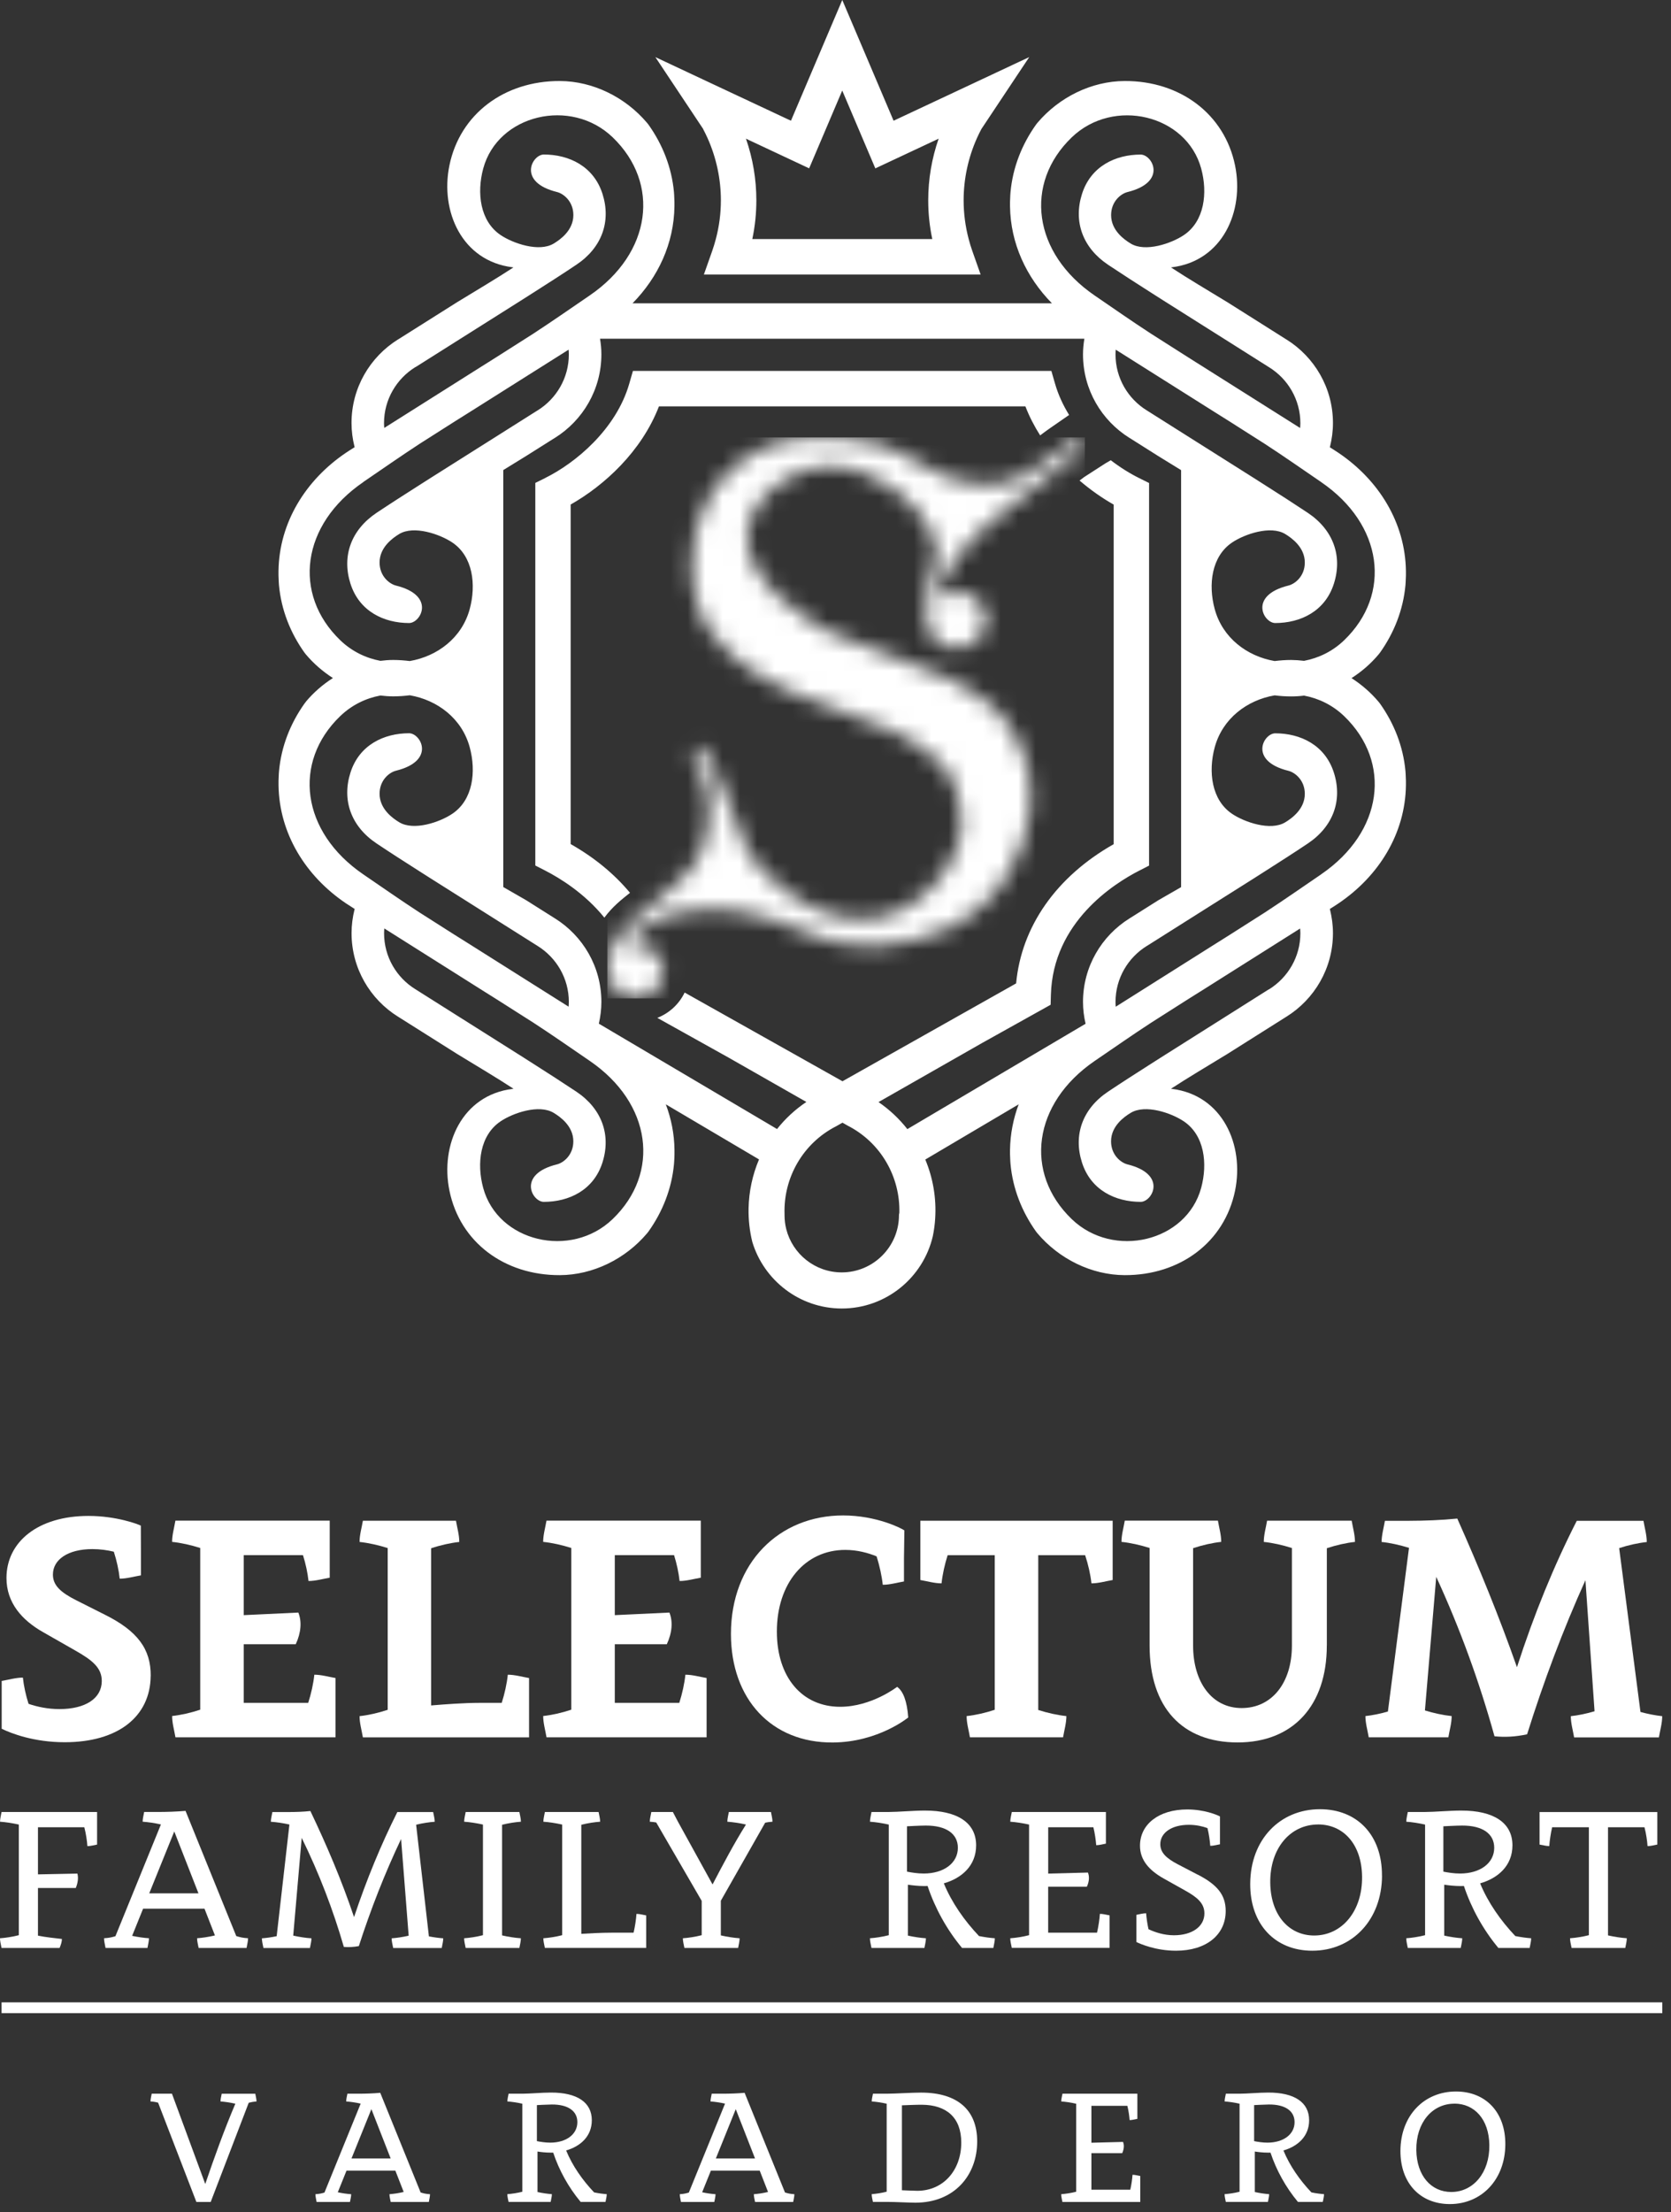 <svg width="96" height="127" viewBox="0 0 96 127" fill="none" xmlns="http://www.w3.org/2000/svg">
<rect x="0" y="0" width="96" height="127" fill="#333333" stroke="none"/>
<mask id="mask0_0_1" style="mask-type:luminance" maskUnits="userSpaceOnUse" x="34" y="25" width="29" height="33">
<path d="M42.636 26.433C42.306 26.675 41.239 27.505 40.496 29.012C40.003 30.008 39.757 31.114 39.757 32.327C39.757 34.032 40.142 35.389 40.913 36.399C41.683 37.411 42.643 38.241 43.792 38.891C44.939 39.54 46.179 40.083 47.509 40.516C48.838 40.95 50.076 41.426 51.225 41.946C51.323 41.991 51.412 42.042 51.508 42.087C51.727 42.201 51.946 42.313 52.16 42.434C52.226 42.47 52.292 42.509 52.356 42.548C52.636 42.707 53.621 43.378 54.102 43.895C54.818 44.666 55.247 45.997 55.258 47.057C55.29 49.714 52.746 52.491 49.982 52.764C47.258 53.033 43.922 50.826 42.819 48.569C42.062 47.021 41.371 44.185 40.336 42.981C40.274 42.917 40.19 42.876 40.097 42.876C39.914 42.876 39.766 43.024 39.766 43.207C39.766 43.264 39.784 43.316 39.812 43.364C39.812 43.364 39.812 43.364 39.809 43.364C40.112 43.854 40.719 44.983 40.733 46.508C40.737 46.934 40.733 48.202 39.985 49.467C39.941 49.543 39.907 49.595 39.885 49.632C39.554 50.151 38.902 50.705 37.6 51.816C36.672 52.607 36.052 52.94 35.498 53.79C35.145 54.333 34.903 54.905 34.894 55.58C34.889 55.979 35.01 56.325 35.208 56.601C35.484 57.03 35.963 57.315 36.51 57.315C37.27 57.315 37.897 56.77 38.033 56.052C38.054 55.974 38.072 55.892 38.083 55.81C38.127 55.505 38.013 55.19 37.824 54.944C37.548 54.506 37.067 54.212 36.513 54.212C36.344 54.212 36.182 54.246 36.029 54.296C36.483 53.492 37.746 52.183 40.94 52.183C40.94 52.183 43.108 52.087 46.41 53.553C46.478 53.583 46.82 53.738 47.308 53.897C47.447 53.943 47.598 53.989 47.764 54.032C48.111 54.123 49.086 54.315 50.37 54.315C51.549 54.315 53.22 53.845 54.449 53.307C54.472 53.295 54.488 53.291 54.499 53.284C55.972 52.543 57.189 51.513 57.98 50.04C58.416 49.226 58.694 48.587 58.774 48.346C58.813 48.229 59.066 47.463 59.155 46.599C59.209 46.07 59.456 43.66 57.94 41.595C56.993 40.306 55.689 39.597 55.06 39.255C54.825 39.126 54.624 39.027 54.365 38.907C53.699 38.594 52.978 38.328 51.344 37.717C49.061 36.864 47.919 36.437 47.627 36.287C47.185 36.057 42.536 33.581 42.942 30.453C43.158 28.777 44.741 27.578 45.963 27.101C48.576 26.082 51.275 27.698 52.623 29.212C52.944 29.573 53.808 30.783 53.808 31.791C53.808 31.796 53.804 31.802 53.804 31.807C53.804 32.477 53.186 33.328 53.186 35.099C53.186 36.768 54.1 37.208 54.985 37.208C55.869 37.208 56.647 36.485 56.647 35.592C56.647 34.698 55.904 33.975 54.985 33.975C54.538 33.975 54.134 34.146 53.836 34.424C53.836 34.411 53.836 34.397 53.836 34.383C53.836 33.61 54.871 31.784 56.649 30.19C57.244 29.657 61.663 26.107 62.173 25.781V25.776C62.26 25.717 62.322 25.619 62.322 25.505C62.322 25.323 62.173 25.174 61.991 25.174C61.916 25.174 61.85 25.204 61.793 25.247H61.79C60.653 26.029 58.877 27.532 57.561 27.753C56.971 27.853 56.337 27.801 55.73 27.733C54.659 27.614 53.717 27.131 52.807 26.577C52.404 26.33 51.971 26.13 51.544 25.922C51.036 25.674 50.087 25.257 48.402 25.145C48.247 25.131 48.097 25.117 47.949 25.117C47.739 25.113 47.516 25.108 47.276 25.108C45.958 25.108 44.237 25.257 42.632 26.431" fill="white"/>
</mask>
<g mask="url(#mask0_0_1)">
<path d="M62.329 25.111H34.892V57.316H62.329V25.111Z" fill="white"/>
</g>
<path d="M46.485 9.667L48.387 5.198L50.288 9.667L53.925 7.962C53.53 9.095 53.327 10.294 53.327 11.5C53.327 12.25 53.405 12.996 53.56 13.723H43.221C43.376 12.993 43.453 12.25 43.453 11.5C43.453 10.294 43.25 9.095 42.856 7.962L46.492 9.667H46.485ZM40.393 7.405C40.484 7.576 40.569 7.752 40.649 7.927C41.15 9.045 41.415 10.267 41.415 11.5C41.415 12.255 41.317 13 41.125 13.723C41.066 13.951 40.995 14.179 40.918 14.402L40.439 15.759H56.337L55.858 14.402C55.779 14.179 55.71 13.953 55.651 13.723C55.459 12.998 55.361 12.252 55.361 11.5C55.361 10.267 55.626 9.045 56.127 7.927C56.207 7.75 56.291 7.576 56.383 7.405L58.457 4.289L59.13 3.279L58.514 3.566L56.396 4.56L51.337 6.931L49.495 2.599L48.389 0L47.283 2.599L45.441 6.931L40.382 4.56L38.264 3.566L37.651 3.279L38.323 4.289L40.398 7.405H40.393ZM19.55 41.108C20.216 40.469 21.02 40.084 21.853 39.929C22.099 39.959 22.345 39.977 22.591 39.977C22.915 39.977 23.232 39.954 23.542 39.915C25.124 40.187 26.536 41.242 26.985 42.897C27.368 44.306 27.169 45.923 25.988 46.716C25.273 47.2 23.777 47.713 22.938 47.206C22.555 46.976 21.807 46.443 21.807 45.569C21.807 44.783 22.37 44.34 22.746 44.247C25.054 43.677 24.178 42.095 23.503 42.095C22.06 42.095 20.64 42.763 20.134 44.354C19.63 45.937 20.168 47.444 21.634 48.422C22.443 48.962 23.266 49.489 24.089 50.013C24.304 50.15 24.516 50.284 24.73 50.421L27.357 52.079L28.567 52.843L30.781 54.24L30.886 54.306C31.962 54.974 32.68 56.162 32.68 57.521C32.68 57.614 32.673 57.703 32.666 57.792L27.021 54.233L26.698 54.03L26.134 53.677L24.098 52.382C22.961 51.641 22.11 51.041 20.87 50.196C17.3 47.758 16.794 43.757 19.545 41.112M20.87 27.672C22.11 26.826 22.963 26.229 24.098 25.485L26.134 24.19L26.698 23.837L27.021 23.634L32.666 20.075C32.673 20.164 32.68 20.253 32.68 20.346C32.68 21.705 31.962 22.893 30.886 23.561L30.781 23.625L28.567 25.023L27.357 25.786L24.73 27.444C24.516 27.578 24.304 27.715 24.089 27.852C23.266 28.376 22.445 28.901 21.634 29.441C20.168 30.422 19.63 31.926 20.134 33.508C20.642 35.1 22.06 35.768 23.503 35.768C24.178 35.768 25.054 34.186 22.746 33.616C22.37 33.522 21.807 33.078 21.807 32.295C21.807 31.42 22.553 30.889 22.938 30.656C23.775 30.15 25.273 30.665 25.988 31.146C27.169 31.942 27.366 33.559 26.985 34.968C26.536 36.623 25.124 37.678 23.542 37.95C23.232 37.913 22.917 37.888 22.591 37.888C22.343 37.888 22.097 37.907 21.853 37.938C21.02 37.781 20.216 37.398 19.55 36.757C16.798 34.113 17.304 30.111 20.875 27.674M23.861 21.081L23.966 21.017L26.18 19.619L27.391 18.855L30.017 17.198C30.232 17.063 30.444 16.926 30.658 16.79C31.481 16.265 32.304 15.741 33.113 15.198C34.579 14.22 35.117 12.713 34.614 11.131C34.105 9.539 32.687 8.871 31.244 8.871C30.569 8.871 29.694 10.454 32.001 11.024C32.377 11.117 32.94 11.562 32.94 12.346C32.94 13.221 32.194 13.753 31.809 13.983C30.97 14.489 29.475 13.976 28.759 13.493C27.578 12.697 27.382 11.081 27.762 9.674C28.601 6.578 32.799 5.577 35.197 7.882C37.949 10.527 37.443 14.528 33.873 16.965C32.632 17.813 31.78 18.408 30.644 19.152L28.608 20.447L28.045 20.802L27.721 21.005L22.076 24.567C22.069 24.475 22.062 24.386 22.062 24.295C22.062 22.936 22.781 21.748 23.857 21.078M62.297 19.45C62.249 19.742 62.219 20.039 62.219 20.344C62.219 22.369 63.286 24.14 64.887 25.139H64.891L66.547 26.185L67.855 26.99V50.93L66.547 51.682L64.891 52.726H64.887V52.728C63.286 53.727 62.219 55.499 62.219 57.523C62.219 57.954 62.274 58.371 62.367 58.773L52.128 64.821C51.665 64.233 51.111 63.707 50.471 63.269L56.412 59.883L60.359 57.683L60.375 57.104C60.493 52.954 63.97 50.736 65.461 49.977L66.015 49.694V27.729L65.448 27.448C64.935 27.195 64.372 26.849 63.815 26.422L63.505 26.602L62.292 27.384C62.24 27.421 62.144 27.492 62.021 27.587C62.664 28.139 63.334 28.602 63.982 28.969V48.463C60.685 50.328 58.679 53.194 58.377 56.456L48.401 62.074L39.333 56.981C39.012 57.649 38.449 58.166 37.764 58.435L41.871 60.724L46.326 63.262C45.676 63.697 45.111 64.226 44.641 64.817L34.404 58.768C34.495 58.367 34.55 57.95 34.55 57.519C34.55 55.494 33.483 53.723 31.882 52.724L31.878 52.722L30.222 51.677L28.914 50.925V26.986L30.222 26.181L31.878 25.137H31.882C33.483 24.136 34.55 22.364 34.55 20.34C34.55 20.034 34.52 19.735 34.472 19.446H62.294L62.297 19.45ZM61.574 7.884C63.973 5.579 68.168 6.58 69.009 9.676C69.392 11.083 69.194 12.702 68.015 13.495C67.299 13.978 65.801 14.491 64.964 13.985C64.581 13.753 63.834 13.224 63.834 12.348C63.834 11.564 64.397 11.119 64.775 11.026C67.082 10.456 66.207 8.874 65.532 8.874C64.089 8.874 62.668 9.542 62.162 11.133C61.658 12.715 62.197 14.222 63.66 15.2C64.472 15.741 65.293 16.267 66.116 16.792C66.33 16.929 66.542 17.063 66.756 17.2L69.383 18.858L70.594 19.621L72.807 21.019L72.912 21.085C73.988 21.751 74.707 22.939 74.707 24.3C74.707 24.391 74.7 24.48 74.693 24.571L69.048 21.01L68.724 20.807L68.161 20.451L66.125 19.156C64.987 18.415 64.137 17.818 62.896 16.97C59.326 14.532 58.82 10.531 61.572 7.886M75.897 27.674C79.467 30.111 79.973 34.113 77.221 36.757C76.556 37.398 75.751 37.781 74.919 37.938C74.672 37.907 74.426 37.891 74.18 37.888C73.856 37.888 73.539 37.913 73.229 37.95C71.647 37.678 70.236 36.623 69.786 34.968C69.403 33.559 69.602 31.942 70.783 31.146C71.499 30.663 72.994 30.15 73.833 30.656C74.216 30.889 74.962 31.42 74.962 32.295C74.962 33.08 74.399 33.525 74.02 33.616C71.713 34.186 72.588 35.768 73.263 35.768C74.707 35.768 76.127 35.1 76.633 33.508C77.137 31.926 76.599 30.419 75.133 29.441C74.321 28.901 73.501 28.374 72.677 27.852C72.463 27.715 72.251 27.581 72.037 27.444L69.41 25.786L68.2 25.023L65.986 23.625L65.881 23.559C64.805 22.893 64.087 21.705 64.087 20.346C64.087 20.253 64.093 20.164 64.1 20.075L69.745 23.634L70.069 23.837L70.632 24.19L72.668 25.485C73.806 26.226 74.656 26.826 75.897 27.672M75.897 50.198C74.656 51.044 73.804 51.641 72.668 52.384L70.632 53.679L70.069 54.033L69.745 54.236L64.1 57.795C64.093 57.706 64.087 57.617 64.087 57.523C64.087 56.164 64.805 54.977 65.881 54.309L65.986 54.245L68.2 52.847L69.41 52.083L72.037 50.426C72.251 50.289 72.463 50.154 72.677 50.018C73.501 49.493 74.321 48.969 75.133 48.426C76.599 47.446 77.137 45.941 76.633 44.359C76.125 42.767 74.707 42.099 73.263 42.099C72.588 42.099 71.713 43.682 74.02 44.252C74.397 44.345 74.962 44.788 74.962 45.574C74.962 46.45 74.214 46.981 73.833 47.211C72.994 47.717 71.499 47.204 70.783 46.721C69.602 45.927 69.406 44.309 69.786 42.902C70.236 41.247 71.647 40.191 73.229 39.92C73.539 39.959 73.854 39.981 74.18 39.981C74.428 39.981 74.675 39.965 74.919 39.934C75.751 40.089 76.556 40.474 77.221 41.112C79.973 43.759 79.467 47.758 75.897 50.196M72.91 56.789L72.805 56.853L70.591 58.251L69.381 59.014L66.754 60.672C66.54 60.809 66.328 60.943 66.113 61.08C65.29 61.604 64.467 62.131 63.658 62.671C62.192 63.65 61.654 65.157 62.16 66.739C62.668 68.33 64.087 68.998 65.53 68.998C66.205 68.998 67.08 67.416 64.773 66.846C64.397 66.753 63.831 66.308 63.831 65.524C63.831 64.648 64.579 64.117 64.962 63.887C65.801 63.38 67.297 63.893 68.013 64.377C69.194 65.172 69.39 66.789 69.007 68.198C68.165 71.292 63.97 72.293 61.572 69.988C58.82 67.343 59.326 63.342 62.896 60.904C64.137 60.059 64.987 59.461 66.125 58.718L68.161 57.423L68.724 57.069L69.048 56.867L74.693 53.305C74.7 53.397 74.707 53.485 74.707 53.577C74.707 54.935 73.988 56.123 72.912 56.794M51.647 69.76C51.647 71.572 50.172 73.047 48.359 73.047C46.825 73.047 45.535 71.992 45.172 70.569C45.106 70.309 45.072 70.038 45.072 69.76C45.072 69.737 45.072 69.714 45.072 69.691C45.006 67.637 46.109 65.635 48.052 64.65L48.401 64.452L48.688 64.616C50.623 65.597 51.725 67.589 51.668 69.637C51.654 69.673 51.647 69.712 51.647 69.76ZM35.195 69.988C32.796 72.293 28.599 71.292 27.76 68.198C27.377 66.789 27.575 65.172 28.756 64.377C29.472 63.893 30.968 63.38 31.807 63.887C32.19 64.117 32.938 64.648 32.938 65.524C32.938 66.308 32.375 66.753 31.998 66.846C29.691 67.416 30.567 68.998 31.241 68.998C32.685 68.998 34.105 68.33 34.611 66.739C35.115 65.157 34.577 63.65 33.111 62.671C32.3 62.131 31.479 61.604 30.655 61.08C30.441 60.945 30.229 60.809 30.015 60.672L27.388 59.014L26.178 58.251L23.964 56.853L23.859 56.787C22.783 56.121 22.065 54.933 22.065 53.572C22.065 53.481 22.072 53.392 22.078 53.301L27.724 56.862L28.047 57.065L28.61 57.418L30.646 58.713C31.784 59.454 32.635 60.054 33.875 60.9C37.445 63.337 37.951 67.338 35.2 69.983M17.573 40.289C17.546 40.321 17.523 40.355 17.496 40.387C16.682 41.532 16.16 42.849 16.03 44.268C16.025 44.322 16.02 44.375 16.018 44.429C16.009 44.559 16.005 44.687 16.002 44.819C16.002 44.906 16.002 44.995 16.002 45.082C16.041 47.847 17.553 50.296 19.881 51.864L20.095 52.001L20.378 52.184C20.375 52.195 20.371 52.206 20.366 52.218C20.259 52.651 20.197 53.102 20.197 53.57C20.197 55.594 21.264 57.368 22.865 58.365L22.869 58.367L24.525 59.411L26.26 60.505C27.377 61.187 28.567 61.892 29.5 62.503C29.479 62.505 29.461 62.51 29.443 62.512C26.543 62.874 25.279 65.724 25.822 68.362C26.429 71.317 28.982 73.216 32.16 73.205C34.073 73.198 35.936 72.272 37.179 70.799C37.206 70.767 37.229 70.733 37.256 70.701C38.07 69.557 38.592 68.239 38.722 66.821C38.727 66.766 38.731 66.712 38.733 66.657C38.743 66.529 38.747 66.399 38.749 66.269C38.752 66.183 38.752 66.094 38.749 66.007C38.738 65.097 38.562 64.222 38.252 63.399L43.606 66.561C43.23 67.448 43.024 68.406 43.006 69.377C42.995 70.015 43.063 70.66 43.221 71.299C43.888 73.506 45.94 75.12 48.362 75.12C50.906 75.12 53.04 73.342 53.592 70.964C53.66 70.631 53.706 70.296 53.726 69.96C53.802 68.793 53.603 67.63 53.159 66.568L58.523 63.399C58.216 64.219 58.04 65.097 58.026 66.007C58.026 66.094 58.026 66.183 58.026 66.269C58.029 66.399 58.033 66.529 58.042 66.657C58.045 66.712 58.049 66.766 58.054 66.821C58.184 68.239 58.706 69.557 59.52 70.701C59.547 70.733 59.57 70.767 59.597 70.799C60.842 72.272 62.703 73.198 64.615 73.205C67.794 73.214 70.345 71.317 70.954 68.362C71.496 65.724 70.233 62.874 67.333 62.512C67.315 62.51 67.297 62.505 67.276 62.503C68.209 61.892 69.399 61.187 70.516 60.505L72.251 59.411L73.906 58.367H73.911V58.365C75.511 57.366 76.579 55.594 76.579 53.57C76.579 53.102 76.515 52.651 76.41 52.218C76.407 52.206 76.403 52.195 76.398 52.184L76.681 52.006L76.895 51.864C79.221 50.296 80.735 47.847 80.771 45.082C80.771 44.995 80.771 44.906 80.771 44.819C80.769 44.689 80.764 44.559 80.755 44.429C80.751 44.375 80.749 44.322 80.744 44.268C80.614 42.849 80.092 41.532 79.278 40.387C79.253 40.355 79.228 40.321 79.2 40.289C78.754 39.76 78.225 39.302 77.645 38.93C78.227 38.559 78.754 38.103 79.2 37.571C79.228 37.539 79.251 37.505 79.278 37.473C80.092 36.331 80.614 35.011 80.744 33.595C80.749 33.541 80.753 33.486 80.755 33.431C80.764 33.301 80.769 33.171 80.771 33.041C80.771 32.954 80.771 32.866 80.771 32.779C80.733 30.013 79.221 27.565 76.895 25.996L76.681 25.857L76.398 25.675C76.401 25.663 76.405 25.652 76.41 25.64C76.517 25.207 76.579 24.756 76.579 24.288C76.579 22.264 75.511 20.492 73.911 19.491H73.906L72.251 18.445L70.516 17.351C69.399 16.671 68.209 15.967 67.276 15.353C67.297 15.351 67.315 15.346 67.333 15.344C70.233 14.982 71.496 12.132 70.954 9.494C70.347 6.539 67.794 4.64 64.615 4.651C62.703 4.658 60.842 5.584 59.597 7.056C59.57 7.088 59.547 7.123 59.52 7.154C58.706 8.297 58.184 9.615 58.054 11.033C58.049 11.087 58.045 11.142 58.042 11.197C58.033 11.327 58.029 11.457 58.026 11.587C58.024 11.673 58.024 11.762 58.026 11.849C58.056 13.976 58.961 15.914 60.434 17.412H36.34C37.812 15.914 38.718 13.978 38.747 11.849C38.747 11.762 38.747 11.673 38.747 11.587C38.745 11.457 38.74 11.327 38.731 11.197C38.727 11.142 38.724 11.087 38.72 11.033C38.59 9.615 38.068 8.297 37.254 7.154C37.229 7.123 37.204 7.088 37.176 7.056C35.931 5.584 34.071 4.658 32.158 4.651C28.98 4.642 26.426 6.541 25.82 9.494C25.277 12.132 26.54 14.982 29.44 15.344C29.461 15.344 29.477 15.351 29.497 15.353C28.565 15.964 27.375 16.669 26.258 17.351L24.523 18.445L22.867 19.489H22.863C21.262 20.49 20.195 22.259 20.195 24.286C20.195 24.753 20.257 25.205 20.364 25.638C20.366 25.649 20.371 25.661 20.375 25.672L20.093 25.85L19.878 25.991C17.553 27.56 16.039 30.009 16 32.774C16 32.861 16 32.95 16 33.037C16.002 33.166 16.007 33.297 16.016 33.426C16.02 33.481 16.023 33.536 16.027 33.591C16.157 35.009 16.679 36.327 17.493 37.469C17.518 37.501 17.544 37.535 17.571 37.567C18.018 38.098 18.547 38.554 19.126 38.926C18.544 39.295 18.018 39.753 17.571 40.285M31.321 27.444L30.754 27.724V49.689L31.308 49.972C32.138 50.396 33.583 51.272 34.721 52.681C35.181 52.06 35.676 51.666 36.194 51.256C35.3 50.18 34.153 49.233 32.785 48.458V28.965C34.714 27.87 36.852 25.928 37.858 23.328H58.909C59.137 23.919 59.426 24.475 59.757 24.995C59.955 24.845 60.163 24.692 60.382 24.541L61.421 23.823C61.079 23.269 60.799 22.67 60.614 22.031L60.402 21.295H36.362L36.15 22.031C35.4 24.635 33.079 26.575 31.319 27.442" fill="white"/>
<path d="M8.659 96.225C8.675 94.663 7.887 93.626 6.03 92.701L4.393 91.877C3.471 91.414 3.04 91.007 3.04 90.395C3.04 89.518 3.929 88.932 5.308 88.932C5.755 88.932 6.172 88.993 6.539 89.082C6.706 89.6 6.826 90.148 6.877 90.63C7.284 90.63 7.692 90.508 8.096 90.44V89.014L8.091 87.586C7.939 87.504 6.692 87.028 5.082 87.028C2.186 87.028 0.372 88.515 0.372 90.593C0.372 92.016 1.264 93.014 2.471 93.698L4.301 94.741C5.303 95.308 5.854 95.745 5.847 96.517C5.838 97.503 4.915 98.117 3.412 98.117C2.746 98.117 2.146 97.988 1.64 97.816C1.48 97.312 1.365 96.781 1.315 96.31C0.908 96.31 0.501 96.433 0.097 96.501V99.246C0.645 99.515 1.948 100.02 3.718 100.02C6.788 100.02 8.633 98.543 8.656 96.223" fill="white"/>
<path d="M9.889 98.519C9.889 98.926 10.011 99.333 10.08 99.738H19.277V96.334C18.87 96.265 18.463 96.143 18.058 96.143C18.004 96.661 17.877 97.228 17.707 97.759H14.002V94.395H16.99C17.307 93.715 17.34 93.077 17.14 92.576L14.002 92.724V89.28H17.406C17.564 89.779 17.674 90.301 17.724 90.764C18.131 90.764 18.538 90.642 18.943 90.574V87.299H10.077C10.009 87.706 9.887 88.113 9.887 88.518C10.404 88.572 10.971 88.699 11.503 88.868V98.152C10.967 98.331 10.39 98.46 9.887 98.515" fill="white"/>
<path d="M30.393 96.334C29.986 96.266 29.579 96.143 29.174 96.143C29.12 96.661 28.993 97.228 28.824 97.76H27.511C26.685 97.76 25.577 97.84 24.77 97.908V88.885C25.306 88.704 25.883 88.577 26.386 88.522C26.386 88.115 26.264 87.711 26.196 87.304H20.848C20.78 87.708 20.657 88.115 20.657 88.522C21.175 88.577 21.742 88.704 22.274 88.873V98.159C21.737 98.338 21.161 98.468 20.657 98.522C20.657 98.929 20.78 99.336 20.848 99.741H30.395V96.336L30.393 96.334Z" fill="white"/>
<path d="M31.207 98.519C31.207 98.926 31.33 99.333 31.398 99.738H40.595V96.334C40.188 96.265 39.781 96.143 39.376 96.143C39.322 96.661 39.195 97.228 39.026 97.759H35.32V94.395H38.308C38.626 93.715 38.659 93.077 38.459 92.576L35.32 92.724V89.28H38.725C38.882 89.779 38.993 90.301 39.042 90.764C39.449 90.764 39.856 90.642 40.261 90.574V87.299H31.396C31.327 87.706 31.205 88.113 31.205 88.518C31.723 88.572 32.29 88.699 32.821 88.868V98.152C32.285 98.331 31.709 98.46 31.205 98.515" fill="white"/>
<path d="M51.538 96.842C51.538 96.842 50.068 97.985 48.268 97.985C46.085 97.985 44.631 96.296 44.631 93.665C44.631 90.896 46.245 88.979 48.56 88.979C49.254 88.979 49.875 89.15 50.362 89.35C50.534 89.901 50.661 90.477 50.715 90.981C51.122 90.981 51.527 90.859 51.934 90.79V89.463L51.957 87.859C51.807 87.746 50.362 87 48.435 87C44.762 87 41.998 89.713 41.993 93.795C41.991 97.559 44.337 100.06 47.847 100.035C50.459 100.018 52.178 98.599 52.178 98.599C52.112 97.67 51.891 97.086 51.538 96.839" fill="white"/>
<path d="M62.342 89.282C62.52 89.819 62.65 90.395 62.704 90.899C63.111 90.899 63.516 90.776 63.923 90.708V89.282V87.304H52.874V90.708C53.281 90.776 53.688 90.899 54.093 90.899C54.147 90.381 54.274 89.814 54.443 89.282H57.149V98.157C56.613 98.336 56.036 98.465 55.533 98.519C55.533 98.927 55.655 99.334 55.723 99.738H61.074C61.142 99.331 61.264 98.924 61.264 98.519C60.746 98.465 60.179 98.338 59.648 98.169V89.282H62.342Z" fill="white"/>
<path d="M76.228 94.472V88.882C76.764 88.703 77.341 88.574 77.844 88.52C77.844 88.113 77.722 87.706 77.654 87.301H72.795C72.727 87.708 72.605 88.115 72.605 88.52C73.122 88.574 73.689 88.701 74.221 88.871V94.47C74.221 96.623 73.061 98.058 71.334 98.058C69.607 98.058 68.544 96.548 68.544 94.47V88.88C69.08 88.701 69.657 88.572 70.16 88.518C70.16 88.111 70.038 87.704 69.97 87.299H64.619C64.551 87.706 64.429 88.113 64.429 88.518C64.946 88.572 65.513 88.699 66.045 88.868V94.468C66.045 98.037 67.927 100.032 71.104 100.032C74.28 100.032 76.226 97.924 76.226 94.468" fill="white"/>
<path d="M79.367 88.522C79.873 88.574 80.428 88.699 80.948 88.861L79.736 98.258C79.296 98.385 78.847 98.475 78.444 98.519C78.444 98.926 78.567 99.333 78.635 99.738H83.209C83.277 99.331 83.399 98.924 83.399 98.519C82.908 98.467 82.369 98.35 81.863 98.195L82.512 90.524C83.879 93.494 84.99 96.547 85.86 99.679C86.444 99.738 87.06 99.712 87.733 99.564C88.684 96.531 89.792 93.578 91.084 90.717L91.608 98.242C91.147 98.38 90.669 98.477 90.244 98.524C90.244 98.931 90.366 99.338 90.434 99.743H95.305C95.373 99.336 95.495 98.929 95.495 98.524C95.095 98.481 94.665 98.397 94.246 98.282L93.022 88.877C93.549 88.703 94.114 88.579 94.608 88.527C94.608 88.12 94.486 87.715 94.418 87.308H90.587C89.272 89.889 88.138 92.658 87.15 95.712C86.124 92.797 84.969 89.974 83.722 87.179C82.835 87.27 81.835 87.306 80.936 87.308H79.564C79.496 87.715 79.374 88.12 79.374 88.527" fill="white"/>
<path d="M95.501 114.954H0.09V115.572H95.501V114.954Z" fill="white"/>
<path d="M5.578 105.895C5.393 105.928 5.207 105.985 5.021 105.985C5 105.684 4.941 105.272 4.844 104.902H2.181V107.606L4.447 107.561C4.51 107.811 4.477 108.088 4.353 108.389H2.181V111.123C2.626 111.217 3.181 111.269 3.557 111.314C3.557 111.486 3.496 111.653 3.423 111.831H0.089C0.056 111.646 0 111.46 0 111.274C0.301 111.253 0.713 111.194 1.082 111.097V104.747C0.722 104.665 0.32 104.604 0.002 104.583C0.002 104.397 0.059 104.211 0.089 104.025H5.578V105.893V105.895Z" fill="white"/>
<path d="M10.012 105.142L8.574 108.695H11.402L10.012 105.142ZM13.574 111.149C13.783 111.21 13.941 111.255 14.251 111.273C14.251 111.459 14.195 111.645 14.164 111.831H11.412C11.379 111.645 11.322 111.459 11.322 111.273C11.609 111.252 11.995 111.198 12.348 111.111L11.748 109.575H8.221L7.591 111.135C7.92 111.205 8.273 111.255 8.558 111.273C8.558 111.459 8.501 111.645 8.471 111.831H6.064C6.033 111.645 5.977 111.459 5.977 111.273C6.275 111.255 6.433 111.215 6.631 111.156L9.245 104.74C8.894 104.66 8.503 104.603 8.195 104.582C8.195 104.396 8.252 104.21 8.282 104.024H9.049C9.588 104.024 10.132 104.006 10.659 103.961L13.574 111.149Z" fill="white"/>
<path d="M24.641 111.166C24.925 111.22 25.219 111.26 25.464 111.277C25.464 111.462 25.408 111.648 25.377 111.834H22.589C22.556 111.648 22.5 111.462 22.5 111.277C22.773 111.258 23.137 111.206 23.478 111.126L23.043 105.576C22.104 107.552 21.302 109.604 20.615 111.724C20.307 111.782 20.024 111.792 19.754 111.771C19.135 109.634 18.333 107.547 17.333 105.51L16.846 111.121C17.196 111.201 17.585 111.258 17.893 111.277C17.893 111.462 17.836 111.648 17.806 111.834H15.135C15.102 111.648 15.046 111.462 15.046 111.277C15.286 111.26 15.594 111.22 15.895 111.154L16.627 104.745C16.272 104.663 15.874 104.606 15.561 104.585C15.561 104.399 15.618 104.213 15.648 104.028H16.592C16.994 104.028 17.439 104.013 17.832 103.969C18.77 105.938 19.627 107.938 20.34 110.058C21.067 107.884 21.892 105.893 22.827 104.028H24.885C24.918 104.213 24.975 104.399 24.975 104.585C24.678 104.606 24.271 104.665 23.907 104.757L24.641 111.166Z" fill="white"/>
<path d="M28.845 111.109C29.205 111.194 29.607 111.253 29.925 111.274C29.925 111.46 29.869 111.646 29.838 111.831H26.753C26.721 111.646 26.664 111.46 26.664 111.274C26.965 111.253 27.377 111.194 27.746 111.097V104.747C27.386 104.665 26.984 104.604 26.666 104.583C26.666 104.397 26.723 104.211 26.753 104.025H29.838C29.871 104.211 29.927 104.397 29.927 104.583C29.626 104.604 29.215 104.663 28.845 104.759V111.109Z" fill="white"/>
<path d="M31.304 111.831C31.271 111.646 31.215 111.46 31.215 111.274C31.516 111.253 31.928 111.194 32.297 111.097V104.747C31.937 104.665 31.535 104.604 31.217 104.583C31.217 104.397 31.274 104.211 31.304 104.025H32.297H34.389C34.422 104.211 34.478 104.397 34.478 104.583C34.177 104.604 33.765 104.663 33.396 104.759V111.02C33.848 110.992 34.546 110.954 35.135 110.954H36.4C36.483 110.594 36.544 110.192 36.565 109.874C36.751 109.874 36.937 109.93 37.123 109.961V111.829H31.304V111.831Z" fill="white"/>
<path d="M41.412 111.109C41.772 111.192 42.174 111.253 42.492 111.274C42.492 111.46 42.435 111.646 42.405 111.831H39.32C39.287 111.646 39.231 111.46 39.231 111.274C39.532 111.253 39.944 111.194 40.313 111.097V109.128L37.701 104.627C37.6 104.606 37.485 104.592 37.332 104.583C37.332 104.397 37.389 104.211 37.419 104.025H38.657L38.948 104.58L40.937 108.185C41.541 107.027 42.169 105.839 42.856 104.745C42.499 104.663 42.101 104.604 41.786 104.583C41.786 104.397 41.842 104.211 41.873 104.025H44.292C44.322 104.211 44.379 104.397 44.379 104.583C44.207 104.594 44.08 104.613 43.96 104.639L41.412 109.121V111.109Z" fill="white"/>
<path d="M52.108 107.449C52.352 107.498 52.722 107.559 53.075 107.557C54.225 107.554 55.03 106.959 55.03 106.079C55.03 105.282 54.371 104.799 53.181 104.804C52.856 104.804 52.108 104.846 52.108 104.846V107.446V107.449ZM51.061 104.025C51.583 104.025 52.484 103.943 53.122 103.943C55.016 103.938 56.079 104.649 56.079 105.94C56.079 107.107 55.251 107.827 54.223 108.121C54.679 109.232 55.409 110.265 56.244 111.147C56.557 111.211 56.886 111.255 57.154 111.274C57.154 111.46 57.098 111.646 57.068 111.832H55.272C54.392 110.775 53.712 109.54 53.291 108.272L53.105 108.277C52.755 108.277 52.404 108.237 52.16 108.199V111.121C52.508 111.199 52.891 111.255 53.195 111.274C53.195 111.46 53.138 111.646 53.108 111.832H50.068C50.035 111.646 49.978 111.46 49.978 111.274C50.28 111.253 50.691 111.194 51.061 111.098V104.748C50.701 104.665 50.298 104.604 49.981 104.583C49.981 104.397 50.037 104.211 50.068 104.025H51.061Z" fill="white"/>
<path d="M58.129 111.831C58.096 111.646 58.039 111.46 58.039 111.274C58.34 111.253 58.752 111.194 59.121 111.097V104.747C58.761 104.665 58.359 104.604 58.041 104.583C58.041 104.397 58.098 104.211 58.129 104.025H63.535V105.841C63.349 105.874 63.163 105.931 62.978 105.931C62.956 105.644 62.902 105.255 62.815 104.9H60.22V107.561L62.502 107.502C62.594 107.728 62.58 108.013 62.441 108.314H60.218V110.952H63.025C63.107 110.592 63.168 110.189 63.189 109.872C63.375 109.872 63.561 109.928 63.747 109.959V111.827H58.126L58.129 111.831Z" fill="white"/>
<path d="M68.813 107.62C69.907 108.189 70.417 108.761 70.417 109.707C70.417 111.081 69.295 111.989 67.563 111.989C66.394 111.989 65.507 111.596 65.288 111.49V109.928C65.474 109.895 65.66 109.839 65.846 109.839C65.865 110.095 65.909 110.431 65.982 110.754C66.363 110.933 66.871 111.102 67.443 111.102C68.486 111.102 69.194 110.603 69.194 109.846C69.194 109.255 68.768 108.912 68.074 108.526L66.862 107.848C66.034 107.385 65.493 106.796 65.493 105.961C65.493 104.735 66.568 103.879 68.208 103.879C69.173 103.879 69.918 104.185 70.088 104.281V104.886V105.879C69.902 105.912 69.716 105.968 69.53 105.968C69.509 105.683 69.457 105.3 69.37 104.949C69.083 104.846 68.721 104.761 68.297 104.761C67.323 104.761 66.66 105.208 66.66 105.876C66.66 106.349 66.996 106.679 67.669 107.029L68.813 107.625V107.62Z" fill="white"/>
<path d="M75.727 104.742C74.127 104.742 72.951 106.109 72.977 108.09C73 109.949 74.052 111.116 75.501 111.116C77.094 111.116 78.278 109.719 78.252 107.73C78.228 105.865 77.169 104.74 75.727 104.74V104.742ZM79.398 107.686C79.386 110.206 77.701 111.989 75.391 111.989C73.252 111.989 71.812 110.474 71.826 108.14C71.838 105.603 73.537 103.865 75.833 103.865C77.965 103.865 79.409 105.347 79.395 107.686" fill="white"/>
<path d="M82.922 107.449C83.166 107.498 83.536 107.559 83.889 107.557C85.039 107.554 85.844 106.959 85.844 106.079C85.844 105.282 85.185 104.799 83.995 104.804C83.67 104.804 82.922 104.846 82.922 104.846V107.446V107.449ZM81.872 104.025C82.395 104.025 83.296 103.943 83.933 103.943C85.827 103.938 86.891 104.649 86.891 105.94C86.891 107.107 86.063 107.827 85.034 108.121C85.491 109.232 86.22 110.265 87.055 111.147C87.368 111.211 87.698 111.255 87.966 111.274C87.966 111.46 87.91 111.646 87.879 111.832H86.084C85.204 110.775 84.524 109.54 84.103 108.272L83.917 108.277C83.566 108.277 83.216 108.237 82.971 108.199V111.121C83.319 111.199 83.703 111.255 84.006 111.274C84.006 111.46 83.95 111.646 83.919 111.832H80.879C80.847 111.646 80.79 111.46 80.79 111.274C81.091 111.253 81.503 111.194 81.872 111.098V104.748C81.512 104.665 81.108 104.604 80.792 104.583C80.792 104.397 80.849 104.211 80.879 104.025H81.872Z" fill="white"/>
<path d="M95.211 105.895C95.025 105.928 94.839 105.984 94.653 105.984C94.632 105.683 94.573 105.271 94.477 104.902H92.381V111.109C92.741 111.191 93.143 111.252 93.461 111.273C93.461 111.459 93.404 111.645 93.374 111.831H90.289C90.256 111.645 90.2 111.459 90.2 111.273C90.501 111.252 90.913 111.193 91.282 111.097V104.902H89.171C89.089 105.262 89.028 105.664 89.007 105.982C88.821 105.982 88.635 105.926 88.449 105.895V104.027H95.213V105.895H95.211Z" fill="white"/>
<path d="M83.557 120.767C84.705 120.767 85.545 121.664 85.564 123.146C85.585 124.727 84.644 125.84 83.376 125.84C82.225 125.84 81.388 124.911 81.369 123.433C81.348 121.857 82.284 120.77 83.557 120.77V120.767ZM83.644 120.071C81.816 120.071 80.466 121.452 80.456 123.471C80.444 125.327 81.59 126.534 83.294 126.534C85.131 126.534 86.472 125.115 86.482 123.111C86.493 121.25 85.343 120.071 83.647 120.071M72.05 120.852C72.05 120.852 72.645 120.819 72.904 120.817C73.852 120.812 74.374 121.198 74.374 121.831C74.374 122.532 73.734 123.005 72.819 123.007C72.539 123.007 72.245 122.96 72.05 122.92V120.852ZM70.426 120.198C70.4 120.346 70.356 120.494 70.356 120.643C70.607 120.659 70.93 120.706 71.214 120.772V125.826C70.923 125.901 70.593 125.948 70.353 125.965C70.353 126.113 70.398 126.261 70.424 126.409H72.843C72.868 126.261 72.913 126.113 72.913 125.965C72.671 125.948 72.365 125.903 72.09 125.842V123.518C72.285 123.548 72.563 123.581 72.843 123.581H72.991C73.325 124.586 73.866 125.569 74.567 126.409H75.995C76.021 126.261 76.066 126.113 76.066 125.965C75.852 125.95 75.591 125.915 75.341 125.863C74.675 125.162 74.097 124.339 73.734 123.456C74.551 123.221 75.21 122.649 75.21 121.72C75.21 120.692 74.362 120.127 72.857 120.132C72.349 120.132 71.631 120.198 71.217 120.198H70.426ZM65.509 126.409V124.922C65.361 124.899 65.212 124.852 65.064 124.852C65.048 125.103 65.001 125.426 64.935 125.71H62.702V123.612H64.471C64.579 123.372 64.594 123.146 64.518 122.965L62.702 123.012V120.894H64.768C64.838 121.177 64.881 121.485 64.897 121.713C65.045 121.713 65.194 121.668 65.342 121.642V120.198H61.039C61.015 120.346 60.968 120.494 60.968 120.643C61.22 120.659 61.54 120.706 61.827 120.774V125.826C61.535 125.901 61.206 125.948 60.966 125.967C60.966 126.115 61.01 126.263 61.036 126.412H65.507L65.509 126.409ZM51.816 120.864C52.008 120.857 52.674 120.828 52.973 120.831C54.359 120.843 55.225 121.551 55.225 123.005C55.225 124.576 54.211 125.762 52.714 125.772C52.486 125.772 52.025 125.746 51.816 125.741V120.864ZM50.152 120.198C50.126 120.346 50.082 120.494 50.082 120.643C50.333 120.659 50.656 120.706 50.94 120.772V125.823C50.649 125.899 50.319 125.946 50.079 125.965C50.079 126.113 50.124 126.261 50.15 126.409H50.94C51.474 126.409 52.213 126.454 52.592 126.454C54.815 126.454 56.14 124.896 56.14 122.937C56.14 121.101 54.975 120.134 52.912 120.134C52.378 120.134 51.418 120.198 50.94 120.198H50.152ZM43.376 123.913H41.127L42.27 121.085L43.376 123.913ZM42.783 120.146C42.364 120.184 41.931 120.198 41.501 120.198H40.889C40.866 120.346 40.819 120.494 40.819 120.643C41.063 120.659 41.374 120.704 41.654 120.767L39.574 125.873C39.416 125.918 39.292 125.953 39.054 125.967C39.054 126.115 39.099 126.263 39.122 126.412H41.037C41.061 126.263 41.108 126.115 41.108 125.967C40.882 125.953 40.6 125.913 40.339 125.856L40.84 124.616H43.647L44.124 125.838C43.842 125.908 43.536 125.95 43.308 125.967C43.308 126.115 43.353 126.263 43.379 126.412H45.569C45.593 126.263 45.637 126.115 45.637 125.967C45.39 125.953 45.265 125.918 45.098 125.868L42.779 120.148L42.783 120.146ZM30.845 120.852C30.845 120.852 31.44 120.819 31.699 120.817C32.647 120.812 33.17 121.198 33.17 121.831C33.17 122.532 32.53 123.005 31.614 123.007C31.334 123.007 31.04 122.96 30.845 122.92V120.852ZM29.219 120.198C29.194 120.346 29.149 120.494 29.149 120.643C29.401 120.659 29.723 120.706 30.008 120.772V125.826C29.713 125.901 29.386 125.948 29.146 125.965C29.146 126.113 29.191 126.261 29.217 126.409H31.636C31.659 126.261 31.706 126.113 31.706 125.965C31.464 125.948 31.158 125.903 30.88 125.842V123.518C31.076 123.548 31.353 123.581 31.633 123.581H31.782C32.116 124.586 32.657 125.569 33.358 126.409H34.786C34.812 126.261 34.857 126.113 34.857 125.965C34.642 125.95 34.381 125.915 34.132 125.863C33.466 125.162 32.887 124.339 32.525 123.456C33.341 123.221 34 122.649 34 121.72C34 120.692 33.153 120.127 31.647 120.132C31.139 120.132 30.422 120.198 30.008 120.198H29.217H29.219ZM22.443 123.913H20.194L21.337 121.085L22.443 123.913ZM21.853 120.146C21.434 120.184 21.001 120.198 20.57 120.198H19.959C19.935 120.346 19.888 120.494 19.888 120.643C20.133 120.659 20.443 120.704 20.721 120.767L18.641 125.873C18.483 125.918 18.359 125.953 18.121 125.967C18.121 126.115 18.166 126.263 18.189 126.412H20.105C20.131 126.263 20.175 126.115 20.175 125.967C19.949 125.953 19.667 125.913 19.406 125.856L19.907 124.616H22.714L23.192 125.838C22.912 125.908 22.603 125.95 22.375 125.967C22.375 126.115 22.42 126.263 22.446 126.412H24.636C24.66 126.263 24.704 126.115 24.704 125.967C24.457 125.953 24.333 125.918 24.166 125.868L21.846 120.148L21.853 120.146ZM12.738 120.198C12.714 120.346 12.667 120.494 12.667 120.643C12.919 120.659 13.237 120.706 13.521 120.772C12.87 122.304 12.315 123.845 11.792 125.381L9.879 120.198H8.715C8.691 120.346 8.646 120.494 8.646 120.643C8.842 120.654 8.959 120.678 9.084 120.713L11.282 126.412H12.105L14.289 120.718C14.418 120.683 14.543 120.657 14.736 120.645C14.736 120.497 14.691 120.348 14.667 120.2H12.74L12.738 120.198Z" fill="white"/>
</svg>
